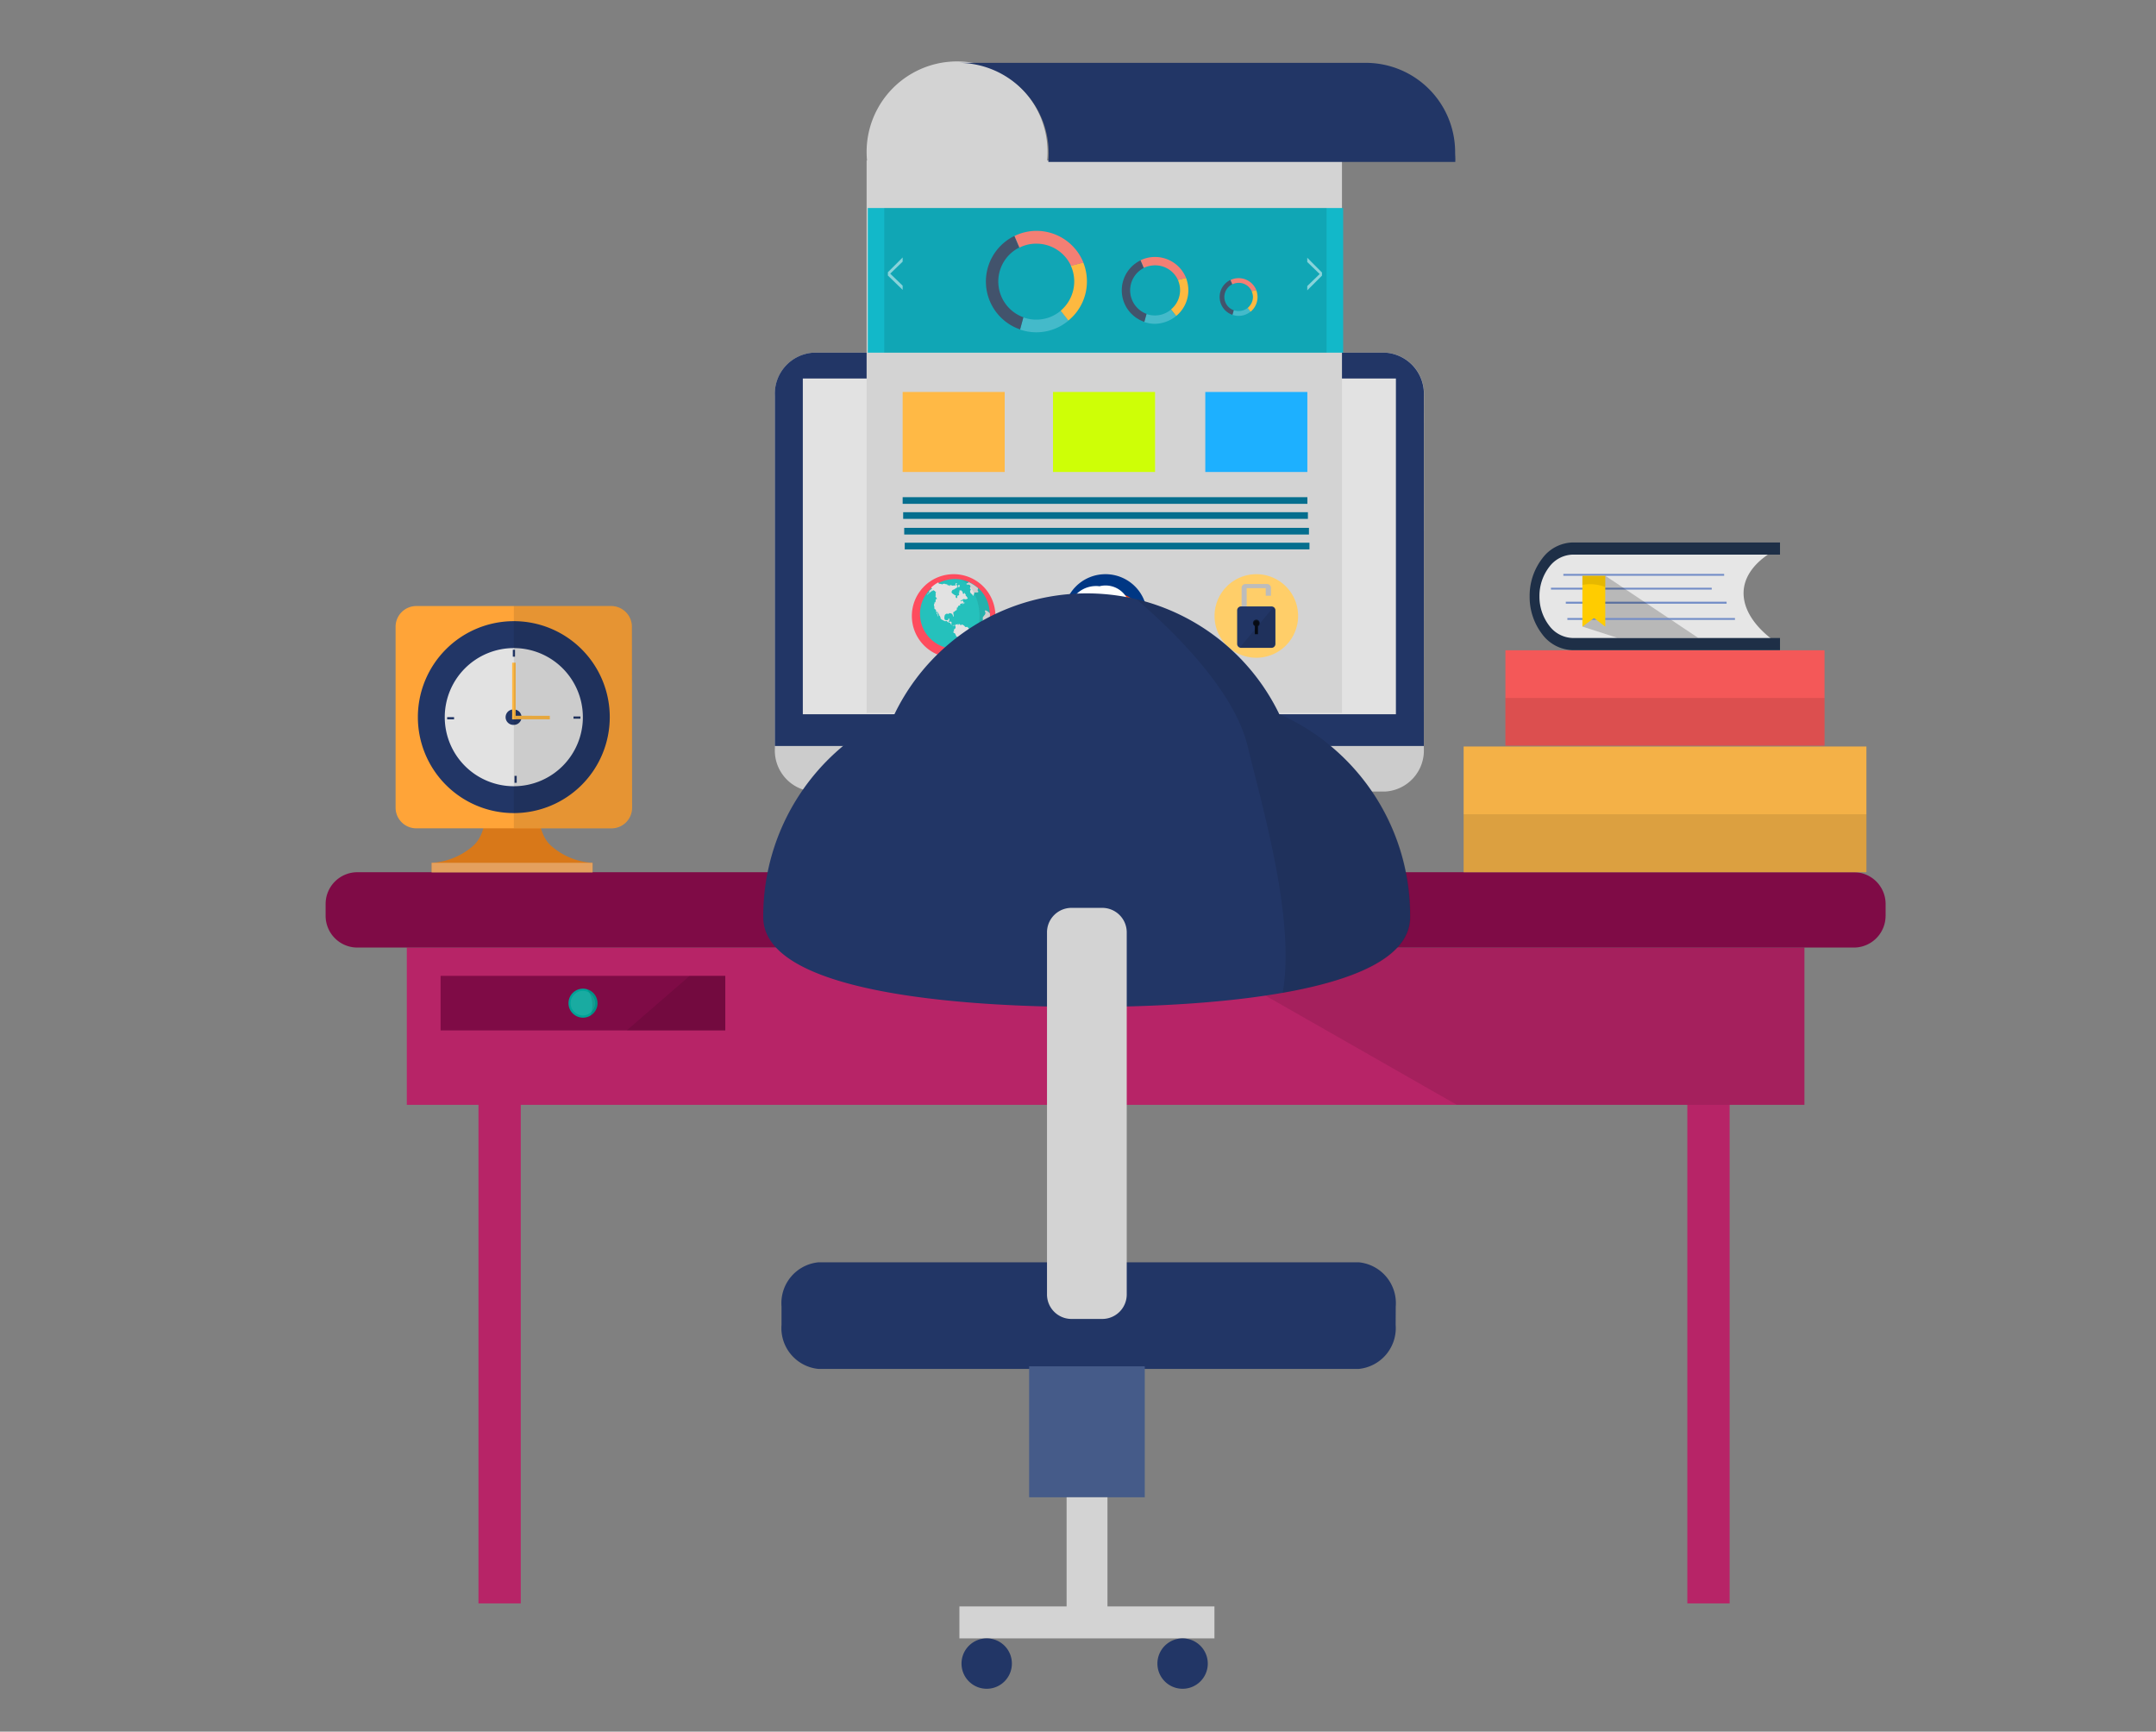 <svg xmlns="http://www.w3.org/2000/svg" xmlns:xlink="http://www.w3.org/1999/xlink" viewBox="0 0 66 53">
  <rect x="0" y="0" width="66" height="53" fill="#808080" stroke="none"/>
  <defs>
    <style>
      .cls-1 {
        clip-path: url(#clip-ОБУЧЕНИЕ);
      }

      .cls-2 {
        fill: #b72467;
      }

      .cls-3 {
        fill: #7f0b46;
      }

      .cls-24, .cls-4, .cls-42, .cls-6 {
        opacity: 0.1;
      }

      .cls-5 {
        fill: #00a297;
      }

      .cls-15, .cls-6, .cls-8 {
        fill: #fff;
      }

      .cls-7 {
        fill: #a5a5a5;
      }

      .cls-8 {
        opacity: 0.3;
      }

      .cls-9 {
        fill: #ccc;
      }

      .cls-10 {
        fill: #223666;
      }

      .cls-11 {
        fill: #e2e2e2;
      }

      .cls-12 {
        fill: #d3d3d3;
      }

      .cls-13 {
        fill: #12b8c9;
      }

      .cls-14, .cls-31 {
        opacity: 0.5;
      }

      .cls-16 {
        fill: #ffb945;
      }

      .cls-17 {
        fill: #ceff06;
      }

      .cls-18 {
        fill: #1db0ff;
      }

      .cls-19 {
        fill: #046e8e;
      }

      .cls-20 {
        fill: #ff4c5e;
      }

      .cls-21 {
        fill: #003784;
      }

      .cls-22 {
        fill: #ffce69;
      }

      .cls-23 {
        fill: #25c1bc;
      }

      .cls-24 {
        fill: #231f20;
      }

      .cls-25 {
        fill: #44baca;
      }

      .cls-26 {
        fill: #fdb940;
      }

      .cls-27 {
        fill: #42536c;
      }

      .cls-28 {
        fill: #f47f74;
      }

      .cls-29 {
        fill: #bcbcbc;
      }

      .cls-30 {
        opacity: 0.6;
      }

      .cls-32 {
        fill: #ff3e03;
      }

      .cls-33 {
        fill: #d87819;
      }

      .cls-34 {
        fill: #ffa438;
      }

      .cls-35 {
        fill: #f4b147;
      }

      .cls-36 {
        fill: #f45858;
      }

      .cls-37 {
        fill: #e6e6e6;
      }

      .cls-37, .cls-41, .cls-42 {
        fill-rule: evenodd;
      }

      .cls-38 {
        fill: #1e2f47;
      }

      .cls-39 {
        fill: #718cc7;
      }

      .cls-40 {
        opacity: 0.2;
      }

      .cls-41 {
        fill: #fc0;
      }

      .cls-43 {
        fill: #455b89;
      }
    </style>
    <clipPath id="clip-ОБУЧЕНИЕ">
      <rect width="66" height="53"/>
    </clipPath>
  </defs>
  <g id="ОБУЧЕНИЕ" class="cls-1">
    <g id="Design_Workspace_2_" transform="translate(9.968 1.98)">
      <g id="Table_1_" transform="translate(0 24.716)">
        <rect id="Rectangle_349" data-name="Rectangle 349" class="cls-2" width="42.784" height="4.815" transform="translate(2.485 2.305)"/>
        <path id="Path_948" data-name="Path 948" class="cls-3" d="M47.754,622.335a.972.972,0,0,1-.971.971H.971A.972.972,0,0,1,0,622.335v-.364A.972.972,0,0,1,.971,621H46.784a.972.972,0,0,1,.971.971v.364Z" transform="translate(0 -621)"/>
        <rect id="Rectangle_350" data-name="Rectangle 350" class="cls-2" width="1.295" height="18.012" transform="translate(4.679 4.367)"/>
        <rect id="Rectangle_351" data-name="Rectangle 351" class="cls-2" width="1.295" height="18.012" transform="translate(41.685 4.367)"/>
        <rect id="Rectangle_352" data-name="Rectangle 352" class="cls-3" width="8.714" height="1.67" transform="translate(3.52 3.172)"/>
        <path id="Path_949" data-name="Path 949" class="cls-4" d="M663.939,683.515h10.64V678.7H655.5Z" transform="translate(-629.309 -676.395)"/>
        <path id="Path_950" data-name="Path 950" class="cls-4" d="M230.7,702.07h3.017V700.4h-1.091Z" transform="translate(-221.482 -697.228)"/>
        <g id="Group_113" data-name="Group 113" transform="translate(7.436 3.564)">
          <path id="Path_951" data-name="Path 951" class="cls-5" d="M186.987,710.643a.444.444,0,1,1-.444-.443A.445.445,0,0,1,186.987,710.643Z" transform="translate(-186.1 -710.2)"/>
          <path id="Path_952" data-name="Path 952" class="cls-6" d="M188.451,712.275a.376.376,0,1,1-.376-.376A.38.38,0,0,1,188.451,712.275Z" transform="translate(-187.636 -711.832)"/>
          <path id="Path_953" data-name="Path 953" class="cls-4" d="M200.4,711.411a.442.442,0,0,0,.22-.384.447.447,0,0,0-.32-.427A.84.84,0,0,1,200.4,711.411Z" transform="translate(-199.733 -710.584)"/>
        </g>
      </g>
      <g id="Computer_1_" transform="translate(13.757 8.814)">
        <path id="Path_954" data-name="Path 954" class="cls-7" d="M504.474,526.933c-.895-.791-.487-2.633-.487-2.633h-2.661s.408,1.842-.487,2.633a3.2,3.2,0,0,1-1.938.791v.444h7.516v-.444A3.261,3.261,0,0,1,504.474,526.933Z" transform="translate(-492.723 -512.261)"/>
        <rect id="Rectangle_353" data-name="Rectangle 353" class="cls-8" width="7.516" height="0.444" transform="translate(6.173 15.459)"/>
        <path id="Path_955" data-name="Path 955" class="cls-9" d="M364.162,235.11a1.259,1.259,0,0,1-1.183,1.323h-17.5a1.257,1.257,0,0,1-1.183-1.323V224.322A1.259,1.259,0,0,1,345.483,223h17.5a1.257,1.257,0,0,1,1.183,1.323Z" transform="translate(-344.3 -223)"/>
        <path id="Path_956" data-name="Path 956" class="cls-10" d="M364.162,235.038V224.323A1.259,1.259,0,0,0,362.979,223h-17.5a1.257,1.257,0,0,0-1.183,1.323v10.716Z" transform="translate(-344.3 -223)"/>
        <rect id="Rectangle_354" data-name="Rectangle 354" class="cls-11" width="18.156" height="10.276" transform="translate(0.851 0.791)"/>
      </g>
      <g id="Site_1_" transform="translate(16.561 -0.1)">
        <path id="Path_957" data-name="Path 957" class="cls-12" d="M420.026,2.933c.008-.088.012-.172.012-.264a2.769,2.769,0,1,0-5.538,0q0,.132.012.264H414.5V19.842h14.552V2.933Z" transform="translate(-414.5 0.1)"/>
        <path id="Path_958" data-name="Path 958" class="cls-10" d="M499.911,3.729A2.734,2.734,0,0,0,497.142,1H484.7a2.768,2.768,0,0,1,2.769,2.769q0,.132-.012.264h12.458C499.923,3.917,499.911,3.845,499.911,3.729Z" transform="translate(-481.895 -0.956)"/>
        <rect id="Rectangle_355" data-name="Rectangle 355" class="cls-13" width="14.552" height="4.427" transform="translate(0.036 4.487)"/>
        <rect id="Rectangle_356" data-name="Rectangle 356" class="cls-4" width="13.541" height="4.427" transform="translate(0.539 4.487)"/>
        <g id="Group_114" data-name="Group 114" class="cls-14" transform="translate(0.651 6.001)">
          <path id="Path_959" data-name="Path 959" class="cls-15" d="M430.8,150.551l.452-.452v.128l-.38.368v0l.38.368v.128l-.452-.439Z" transform="translate(-430.8 -150.1)"/>
        </g>
        <g id="Group_115" data-name="Group 115" class="cls-14" transform="translate(13.489 6.009)">
          <path id="Path_960" data-name="Path 960" class="cls-15" d="M752.551,150.847l-.451.451v-.132l.38-.368v0l-.38-.368V150.3l.451.452Z" transform="translate(-752.1 -150.3)"/>
        </g>
        <rect id="Rectangle_357" data-name="Rectangle 357" class="cls-16" width="3.124" height="2.449" transform="translate(1.103 10.117)"/>
        <rect id="Rectangle_358" data-name="Rectangle 358" class="cls-17" width="3.124" height="2.449" transform="translate(5.706 10.117)"/>
        <rect id="Rectangle_359" data-name="Rectangle 359" class="cls-18" width="3.124" height="2.449" transform="translate(10.368 10.117)"/>
        <rect id="Rectangle_360" data-name="Rectangle 360" class="cls-19" width="12.39" height="0.204" transform="translate(1.103 13.337)"/>
        <rect id="Rectangle_361" data-name="Rectangle 361" class="cls-19" width="12.39" height="0.204" transform="translate(1.119 13.797)"/>
        <rect id="Rectangle_362" data-name="Rectangle 362" class="cls-19" width="12.39" height="0.204" transform="translate(1.151 14.276)"/>
        <rect id="Rectangle_363" data-name="Rectangle 363" class="cls-19" width="12.39" height="0.204" transform="translate(1.167 14.731)"/>
        <path id="Path_961" data-name="Path 961" class="cls-20" d="M451.757,393.978a1.279,1.279,0,1,1-1.279-1.279A1.277,1.277,0,0,1,451.757,393.978Z" transform="translate(-447.814 -377.005)"/>
        <path id="Path_962" data-name="Path 962" class="cls-21" d="M568.057,393.978a1.279,1.279,0,1,1-1.279-1.279A1.277,1.277,0,0,1,568.057,393.978Z" transform="translate(-559.467 -377.005)"/>
        <path id="Path_963" data-name="Path 963" class="cls-22" d="M683.657,393.978a1.279,1.279,0,1,1-1.279-1.279A1.277,1.277,0,0,1,683.657,393.978Z" transform="translate(-670.448 -377.005)"/>
        <g id="Globe_2_" transform="translate(1.634 15.842)">
          <path id="Path_964" data-name="Path 964" class="cls-23" d="M457.534,397.467a1.067,1.067,0,1,1-1.067-1.067A1.067,1.067,0,0,1,457.534,397.467Z" transform="translate(-455.4 -396.4)"/>
          <path id="Path_965" data-name="Path 965" class="cls-11" d="M461.978,400.79c-.008,0-.016-.012-.024-.02s-.056,0-.068,0-.016,0-.028-.012-.02,0-.028,0-.012,0-.008-.016-.016-.008-.032,0-.008.012-.024.008.016-.02.024-.032,0-.032-.008-.032-.016-.02-.032-.032-.028,0-.048,0a.036.036,0,0,1-.032-.016.1.1,0,0,0-.044-.04c-.036-.02-.02-.008-.02-.012s0,0-.008-.008-.024.008-.036.012a.112.112,0,0,1-.032,0s-.012-.016-.016-.016a.031.031,0,0,1-.016-.016c0-.008-.016,0-.016.008a.025.025,0,0,1-.02.024c-.012,0-.008-.012-.008-.02s.012-.012.012-.02-.012.008-.024.02-.02,0-.044,0-.012.024-.012.04-.02.016-.02.016,0-.012-.008-.012-.008-.012-.012-.016-.024-.008-.032.008-.016,0-.028,0a.075.075,0,0,1-.028-.052c0-.008,0-.012,0-.016s0-.008,0-.016.016-.016-.008-.028-.056,0-.072,0,0-.016,0-.02a.086.086,0,0,0,.016-.028c0-.012,0-.012,0-.028s0-.024-.008-.024-.028.008-.028.032-.02.02-.068.016-.044-.04-.048-.072a.263.263,0,0,1,.012-.072c0-.016.02-.032.036-.044a.072.072,0,0,1,.044-.008s.036.008.044.008,0-.008,0-.02.052,0,.064,0,.008.008.016.016.008-.008.016-.008,0,.008.016.032a.1.1,0,0,1,.016.052c0,.02.016.008.02-.008s-.008-.068-.012-.1.02-.016.044-.044.048-.028.06-.044,0-.048,0-.032.008-.008.008-.024.008-.024.016-.016.008,0,.012-.016a.12.12,0,0,1,.028-.044c.008-.008.02,0,.04,0s0,0,0-.024a.022.022,0,0,1,.02-.028.246.246,0,0,0,.048-.02.025.025,0,0,1,.028,0c.012.008-.012,0-.02.016s.012.016.02,0,.028-.008.044-.024-.02-.012-.028-.012-.012-.02-.012-.028a.053.053,0,0,0-.012-.028c-.008-.008-.028,0-.048.008s-.024.016-.024,0,.032-.028.04-.032a.072.072,0,0,0,.04-.024c.012-.012.04,0,.056,0s.036.008.04,0,.012-.012.028-.012a.019.019,0,0,0,.008-.032c-.012-.008-.024-.044-.044-.056s-.012-.016-.008-.028-.02-.032-.032-.052,0-.028-.008-.028,0,.016-.008.032-.028.008-.032.008a.039.039,0,0,1-.016-.032c0-.016,0-.028,0-.032s-.016,0-.02-.008-.012-.02-.02-.028-.028,0-.04,0-.024,0-.02.008,0,.02,0,.048-.012.012-.02.02,0,.008.012.028-.008.036-.016.044a.12.12,0,0,1-.04.016c-.012,0,0,.02,0,.036s-.012.036-.02.036-.032-.028-.032-.044.016-.036.008-.04a.122.122,0,0,1-.06-.028c-.028-.02-.056-.032-.068-.06s.012-.048.02-.068.028-.016.056-.028.012-.02.016-.02.032,0,.036-.012a.051.051,0,0,1,.028-.02.061.061,0,0,0,.02-.028c0-.008.016.008.032.008s.012,0,.032-.008,0-.016,0-.024.012-.008.008-.016a.042.042,0,0,0-.036-.02c-.012,0,0,.016-.008.028s-.012.02-.016.024-.024,0-.024-.012.008-.012.012-.016,0-.016,0-.02-.008,0-.012.016-.012.008-.008,0-.008-.016-.016-.028.008-.008.016-.02,0-.02,0-.024-.024,0-.036.016-.008.012,0,.028l0,.016c0,.016-.02.016-.02.016s-.012,0-.016,0,0-.008-.008-.012-.016.012-.016.012h-.036c-.008,0-.028,0-.028-.008a.046.046,0,0,0-.028-.012c-.012,0-.016.008-.016.02s-.02.012-.02.008,0-.024,0-.024l-.012.008a.184.184,0,0,1-.04,0c-.012,0-.008-.012-.008-.012h.02l0,0a.049.049,0,0,0-.012-.008.257.257,0,0,1-.028-.008l-.008-.008H461.1s-.012.008-.016.008,0-.008,0-.008v-.008l-.008,0c-.008,0-.012,0-.012,0l0-.008v-.008s0-.008,0,0-.008.016-.016.012-.012.008-.024,0a.059.059,0,0,0-.048.016c-.012.012-.02.016-.016,0s-.036-.012-.04-.012-.024,0-.036-.008a.021.021,0,0,1-.02-.016l-.008-.024a1.061,1.061,0,0,0-.216.156c.008.016.016.032.02.032s.012,0,.012,0a.63.63,0,0,0-.064.052c-.04.036-.028.04-.028.052s.008.008.008.008l-.04.04a.291.291,0,0,1-.024.02l-.016.02.008,0,.1-.084s.008,0,.008,0,0-.016.008-.016l.012-.016a.048.048,0,0,1,.012-.008c.008-.008.016-.016.02-.016s0,.008-.012.016a.107.107,0,0,0-.024.028l.048-.028c.012-.008.008-.02.012-.02a.032.032,0,0,1,.02.02c0,.012.008,0,.024,0s.008.016.012.024.008.012.024.008-.008.04-.008.04v.012s.008.008.008.012l-.008.024h.012a.03.03,0,0,1-.012.012c-.008,0,0,.016.008.02s0,0-.008.02,0,.016.012.028.016.02.024.032,0,.032-.008.032a.065.065,0,0,1-.024-.012c0,.2-.012.068-.02.084a.123.123,0,0,0-.016.036.052.052,0,0,1-.012.04c-.012.016,0,.048,0,.052a.1.1,0,0,0,.008.02v.056c0,.02.032.028.044.044a.087.087,0,0,1,.008.052.133.133,0,0,0,.012.024c.008,0,.008.016.012.024s-.008,0-.008.016.012.012.016.016.012.008.008.02,0,.008,0,.016,0,0,.008.016.012.008.012.008v.008s.008,0,.008,0l0-.008a0,0,0,0,1,0,0v-.008l-.012,0v-.02l0,0v-.02c0-.008-.012-.012-.012-.016a.044.044,0,0,0,0-.02.075.075,0,0,1-.016-.036c0-.016,0-.024,0-.024s.016.016.02.016,0,.02.012.036a.305.305,0,0,1,.036.052s-.012,0-.008.012.012.012.02.016.02.044.028.056,0,.012,0,.024,0,.012.016.02.012.02.028.024.044.024.056.028.008.008.016.008.012,0,.02.008.024,0,.028-.008.008,0,.016,0a.231.231,0,0,1,.048.04c.008.008.016,0,.024,0a.085.085,0,0,0,.028.012s0,0,.008,0,0,.008.016.024.012.02.012.024.008.016.016.016a.049.049,0,0,1,.02.008v.016a.123.123,0,0,1,.036,0c.008,0,.008.016.012.016s.012-.012.012-.016.012-.012.016-.016.012.008.016.012a.065.065,0,0,1,.016.028v.044c0,.016-.012.024-.024.036s-.02.016-.024.024a.076.076,0,0,0-.008.032c0,.008.016,0,.016.012s-.012,0-.024.016,0,.012.008.02-.008,0-.008.012.016.008.032.012.032.044.04.064.016.04.028.044.008.012.028.016.032.02.044.02.012.02.008.024,0,.008,0,.036a.539.539,0,0,1-.008.1c0,.008,0,0,0,.012s-.008.028-.008.032-.012.012-.016.016.008.008.008.012,0,.02,0,.024.012,0,.012.012a.015.015,0,0,1-.016.016c-.008,0-.008.008,0,.008a.006.006,0,0,1,.008,0l.008.012c.02,0,.044,0,.064-.008l.012-.012c.012,0,0-.012,0-.036s.016,0,.028-.008.008-.024.028-.028a.085.085,0,0,0,.048-.032c.008-.012,0-.02.028-.016s.056-.036.08-.06,0-.036.044-.064a.38.38,0,0,0,.112-.12c0-.024-.008-.024.016-.04a.207.207,0,0,0,.056-.072C461.99,400.81,461.986,400.79,461.978,400.79Z" transform="translate(-460.296 -399.184)"/>
          <path id="Path_966" data-name="Path 966" class="cls-11" d="M491.071,398.736c-.036,0-.04.036-.012.04s.092,0,.1.052-.032.056,0,.08-.008.044-.008.076a.091.091,0,0,0,.036.072c.02.016.044.036.044.052s.024.008.024.008V399.1c0-.012.02-.024.02-.052s.016-.028.028-.028h.044c.008,0,.052,0,.056-.02s-.028-.052-.028-.052a.153.153,0,0,0,.02-.044.03.03,0,0,0,0-.016,1.2,1.2,0,0,0-.3-.188C491.1,398.708,491.095,398.736,491.071,398.736Z" transform="translate(-489.617 -398.608)"/>
          <path id="Path_967" data-name="Path 967" class="cls-11" d="M503.086,420.511c-.064-.052-.1-.052-.108-.036s.044.06,0,.12-.076.084-.06.132-.068.092,0,.136.052.044.1.04.04.068.036.08a1.074,1.074,0,0,0,.08-.408v-.012A.2.2,0,0,0,503.086,420.511Z" transform="translate(-500.993 -419.504)"/>
          <path id="Path_968" data-name="Path 968" class="cls-24" d="M484.6,398.914a1.067,1.067,0,0,0,.084-2.114C485.3,397.052,485.611,398.558,484.6,398.914Z" transform="translate(-483.433 -396.784)"/>
        </g>
        <g id="Data_5_" transform="translate(3.652 5.19)">
          <path id="Path_969" data-name="Path 969" class="cls-25" d="M533.578,191.2l-.236-.3a1.154,1.154,0,0,1-.743.272,1.175,1.175,0,0,1-.4-.068l-.1.372a1.526,1.526,0,0,0,1.478-.272Z" transform="translate(-531.053 -188.459)"/>
          <path id="Path_970" data-name="Path 970" class="cls-26" d="M563.2,155.474l.236.3a1.541,1.541,0,0,0,.567-1.2,1.557,1.557,0,0,0-.112-.579l-.38.1a1.173,1.173,0,0,1-.312,1.378Z" transform="translate(-560.911 -153.033)"/>
          <path id="Path_971" data-name="Path 971" class="cls-27" d="M506.923,133.956l-.152-.356a1.551,1.551,0,0,0,.176,2.861l.1-.372a1.164,1.164,0,0,1-.128-2.134Z" transform="translate(-505.9 -133.448)"/>
          <path id="Path_972" data-name="Path 972" class="cls-28" d="M528.471,130.188a1.165,1.165,0,0,1,1.059.679l.38-.1a1.55,1.55,0,0,0-1.434-.971,1.525,1.525,0,0,0-.675.156l.152.356A1.132,1.132,0,0,1,528.471,130.188Z" transform="translate(-526.925 -129.8)"/>
        </g>
        <g id="Data_4_" transform="translate(7.811 5.985)">
          <path id="Path_973" data-name="Path 973" class="cls-25" d="M628.175,190.2l-.156-.2a.757.757,0,0,1-.491.18.787.787,0,0,1-.26-.044l-.068.244a1.008,1.008,0,0,0,.328.056A1.067,1.067,0,0,0,628.175,190.2Z" transform="translate(-626.513 -188.39)"/>
          <path id="Path_974" data-name="Path 974" class="cls-26" d="M647.8,166.667l.156.2a1.018,1.018,0,0,0,.372-.787,1.068,1.068,0,0,0-.072-.38l-.248.064a.765.765,0,0,1-.208.9Z" transform="translate(-646.29 -165.061)"/>
          <path id="Path_975" data-name="Path 975" class="cls-27" d="M610.675,152.532l-.1-.232a1.019,1.019,0,0,0,.116,1.882l.068-.244a.769.769,0,0,1-.084-1.406Z" transform="translate(-610 -152.196)"/>
          <path id="Path_976" data-name="Path 976" class="cls-28" d="M624.748,149.956a.765.765,0,0,1,.7.447l.248-.064a1.024,1.024,0,0,0-1.391-.539l.1.232A.849.849,0,0,1,624.748,149.956Z" transform="translate(-623.729 -149.7)"/>
        </g>
        <g id="Data_3_" transform="translate(10.808 6.633)">
          <path id="Path_977" data-name="Path 977" class="cls-25" d="M695.355,188.716l-.088-.116a.428.428,0,0,1-.28.1.459.459,0,0,1-.148-.024l-.04.14a.579.579,0,0,0,.188.032A.567.567,0,0,0,695.355,188.716Z" transform="translate(-694.408 -187.693)"/>
          <path id="Path_978" data-name="Path 978" class="cls-26" d="M706.5,175.547l.088.116a.586.586,0,0,0,.212-.447.647.647,0,0,0-.04-.216l-.14.036a.455.455,0,0,1,.04.18A.448.448,0,0,1,706.5,175.547Z" transform="translate(-705.641 -174.636)"/>
          <path id="Path_979" data-name="Path 979" class="cls-27" d="M685.383,167.432l-.056-.132a.577.577,0,0,0,.064,1.067l.04-.14a.433.433,0,0,1-.288-.408A.44.44,0,0,1,685.383,167.432Z" transform="translate(-685 -167.244)"/>
          <path id="Path_980" data-name="Path 980" class="cls-28" d="M693.452,166.044a.432.432,0,0,1,.4.256l.14-.036a.581.581,0,0,0-.787-.308l.056.132A.454.454,0,0,1,693.452,166.044Z" transform="translate(-692.872 -165.9)"/>
        </g>
        <g id="Key_1_" transform="translate(11.343 15.994)">
          <path id="Path_981" data-name="Path 981" class="cls-29" d="M702.539,400.56h.16v-.24a.12.12,0,0,0-.12-.12h-.659a.12.12,0,0,0-.12.12v.987a.12.12,0,0,0,.12.12h.036v-1.1h.583Z" transform="translate(-701.664 -400.2)"/>
          <path id="Path_982" data-name="Path 982" class="cls-10" d="M699.571,418.547a.12.12,0,0,1-.12.12h-.931a.12.12,0,0,1-.12-.12V417.52a.12.12,0,0,1,.12-.12h.931a.12.12,0,0,1,.12.12Z" transform="translate(-698.4 -416.713)"/>
          <path id="Path_983" data-name="Path 983" class="cls-30" d="M710.708,427.7a.1.1,0,0,0-.208,0,.109.109,0,0,0,.056.092v.252h.1V427.8A.109.109,0,0,0,710.708,427.7Z" transform="translate(-710.017 -426.505)"/>
          <path id="Path_984" data-name="Path 984" class="cls-31" d="M711.084,428.2a.084.084,0,0,0-.084.084.076.076,0,0,0,.044.072v.252h.08v-.052h0v-.2a.083.083,0,0,0-.04-.156Z" transform="translate(-710.497 -427.081)"/>
          <path id="Path_985" data-name="Path 985" class="cls-4" d="M700.344,419.151h.931a.12.12,0,0,0,.12-.12V418a.119.119,0,0,0-.06-.1l-1.035,1.247C700.316,419.147,700.328,419.151,700.344,419.151Z" transform="translate(-700.224 -417.193)"/>
        </g>
        <g id="Command_2_" transform="translate(6.177 16.062)">
          <g id="Group_117" data-name="Group 117" transform="translate(0.384 0.22)">
            <path id="Path_986" data-name="Path 986" class="cls-32" d="M579.643,407.4a.856.856,0,0,1,.943.723.72.72,0,0,1-.507.639.525.525,0,0,0,.212.24,1.162,1.162,0,0,1-.32-.2,1.246,1.246,0,0,1-.328.044.747.747,0,1,1,0-1.442Z" transform="translate(-578.7 -407.4)"/>
            <g id="Group_116" data-name="Group 116" transform="translate(0.26 0.639)">
              <path id="Path_987" data-name="Path 987" class="cls-4" d="M614.5,423.48a.08.08,0,1,0,.08-.08A.08.08,0,0,0,614.5,423.48Z" transform="translate(-613.329 -423.4)"/>
              <path id="Path_988" data-name="Path 988" class="cls-4" d="M606.9,423.48a.08.08,0,1,0,.08-.08A.08.08,0,0,0,606.9,423.48Z" transform="translate(-606.033 -423.4)"/>
              <path id="Path_989" data-name="Path 989" class="cls-4" d="M599.8,423.48a.08.08,0,1,0,.08-.08A.08.08,0,0,0,599.8,423.48Z" transform="translate(-599.217 -423.4)"/>
              <path id="Path_990" data-name="Path 990" class="cls-4" d="M592.7,423.48a.08.08,0,1,0,.08-.08A.08.08,0,0,0,592.7,423.48Z" transform="translate(-592.4 -423.4)"/>
              <path id="Path_991" data-name="Path 991" class="cls-4" d="M585.2,423.48a.08.08,0,1,0,.08-.08A.08.08,0,0,0,585.2,423.48Z" transform="translate(-585.2 -423.4)"/>
            </g>
            <path id="Path_992" data-name="Path 992" class="cls-4" d="M580.586,425.4a.72.72,0,0,1-.507.639.525.525,0,0,0,.212.24,1.16,1.16,0,0,1-.32-.2,1.248,1.248,0,0,1-.328.044.856.856,0,0,1-.943-.719Z" transform="translate(-578.7 -424.681)"/>
          </g>
          <g id="Group_119" data-name="Group 119">
            <path id="Path_993" data-name="Path 993" class="cls-15" d="M570.043,401.9a.856.856,0,0,0-.943.723.72.72,0,0,0,.507.639.525.525,0,0,1-.212.24,1.161,1.161,0,0,0,.32-.2,1.247,1.247,0,0,0,.328.044.747.747,0,1,0,0-1.442Z" transform="translate(-569.1 -401.9)"/>
            <g id="Group_118" data-name="Group 118" transform="translate(0.296 0.643)">
              <path id="Path_994" data-name="Path 994" class="cls-4" d="M576.66,418.08a.08.08,0,1,1-.08-.08A.078.078,0,0,1,576.66,418.08Z" transform="translate(-576.5 -418)"/>
              <path id="Path_995" data-name="Path 995" class="cls-4" d="M584.26,418.08a.08.08,0,1,1-.08-.08A.078.078,0,0,1,584.26,418.08Z" transform="translate(-583.796 -418)"/>
              <path id="Path_996" data-name="Path 996" class="cls-4" d="M591.36,418.08a.08.08,0,1,1-.08-.08A.078.078,0,0,1,591.36,418.08Z" transform="translate(-590.613 -418)"/>
              <path id="Path_997" data-name="Path 997" class="cls-4" d="M598.46,418.08a.08.08,0,1,1-.08-.08A.078.078,0,0,1,598.46,418.08Z" transform="translate(-597.429 -418)"/>
              <path id="Path_998" data-name="Path 998" class="cls-4" d="M605.96,418.08a.08.08,0,1,1-.08-.08A.078.078,0,0,1,605.96,418.08Z" transform="translate(-604.629 -418)"/>
            </g>
            <path id="Path_999" data-name="Path 999" class="cls-4" d="M569.1,420a.72.72,0,0,0,.507.639.525.525,0,0,1-.212.24,1.16,1.16,0,0,0,.32-.2,1.251,1.251,0,0,0,.328.044.856.856,0,0,0,.943-.719Z" transform="translate(-569.1 -419.277)"/>
          </g>
        </g>
      </g>
      <g id="Clock_2_" transform="translate(2.142 16.569)">
        <path id="Path_1000" data-name="Path 1000" class="cls-33" d="M84.86,559.326c-.587-.519-.32-1.726-.32-1.726H82.79s.268,1.207-.32,1.726a2.1,2.1,0,0,1-1.271.519v.292h4.93v-.292A2.091,2.091,0,0,1,84.86,559.326Z" transform="translate(-80.097 -551.986)"/>
        <rect id="Rectangle_364" data-name="Rectangle 364" class="cls-8" width="4.926" height="0.292" transform="translate(1.103 7.859)"/>
        <path id="Path_1001" data-name="Path 1001" class="cls-34" d="M60.84,423.269a.634.634,0,0,1-.635.635H54.235a.634.634,0,0,1-.635-.635v-5.534a.634.634,0,0,1,.635-.635H60.2a.634.634,0,0,1,.635.635Z" transform="translate(-53.6 -417.1)"/>
        <path id="Path_1002" data-name="Path 1002" class="cls-10" d="M76.573,431.637a2.937,2.937,0,1,1-2.937-2.937A2.936,2.936,0,0,1,76.573,431.637Z" transform="translate(-70.017 -428.237)"/>
        <path id="Path_1003" data-name="Path 1003" class="cls-11" d="M95.527,451.414a2.114,2.114,0,1,1-2.114-2.114A2.114,2.114,0,0,1,95.527,451.414Z" transform="translate(-89.794 -448.013)"/>
        <path id="Path_1004" data-name="Path 1004" class="cls-10" d="M138.771,496.536a.234.234,0,0,1-.236.236.236.236,0,1,1,0-.471A.234.234,0,0,1,138.771,496.536Z" transform="translate(-134.916 -493.135)"/>
        <g id="Group_120" data-name="Group 120" transform="translate(3.568 1.734)">
          <rect id="Rectangle_365" data-name="Rectangle 365" class="cls-16" width="0.108" height="1.734"/>
        </g>
        <g id="Group_121" data-name="Group 121" transform="translate(3.57 3.357)">
          <rect id="Rectangle_366" data-name="Rectangle 366" class="cls-16" width="0.108" height="1.151" transform="translate(0 0.108) rotate(-89.851)"/>
        </g>
        <rect id="Rectangle_367" data-name="Rectangle 367" class="cls-10" width="0.212" height="0.068" transform="translate(1.578 3.4)"/>
        <rect id="Rectangle_368" data-name="Rectangle 368" class="cls-10" width="0.068" height="0.212" transform="translate(3.588 1.338)"/>
        <rect id="Rectangle_369" data-name="Rectangle 369" class="cls-10" width="0.068" height="0.212" transform="translate(3.64 5.198)"/>
        <rect id="Rectangle_370" data-name="Rectangle 370" class="cls-10" width="0.212" height="0.068" transform="translate(5.446 3.38)"/>
        <path id="Path_1005" data-name="Path 1005" class="cls-4" d="M147.185,417.1H144.2v6.8h2.985a.634.634,0,0,0,.635-.635v-5.534A.634.634,0,0,0,147.185,417.1Z" transform="translate(-140.58 -417.1)"/>
      </g>
      <g id="Books_1_" transform="translate(34.837 14.623)">
        <rect id="Rectangle_371" data-name="Rectangle 371" class="cls-35" width="12.33" height="3.848" transform="translate(0 6.245)"/>
        <rect id="Rectangle_372" data-name="Rectangle 372" class="cls-36" width="9.769" height="2.921" transform="translate(1.279 3.3)"/>
        <path id="Path_1006" data-name="Path 1006" class="cls-37" d="M927.371,373h6.3s-1.095.479-1.071,1.4c.028.9,1.071,1.518,1.071,1.518h-6.3a1.344,1.344,0,0,1-1.171-1.462h0A1.348,1.348,0,0,1,927.371,373Z" transform="translate(-924.03 -372.816)"/>
        <path id="Path_1007" data-name="Path 1007" class="cls-38" d="M923.818,368.4h6.345v.372h-6.345a.925.925,0,0,0-.719.376,1.456,1.456,0,0,0-.3.9h0a1.459,1.459,0,0,0,.3.9.925.925,0,0,0,.719.376h6.345v.372h-6.345a1.2,1.2,0,0,1-.931-.483,1.867,1.867,0,0,1-.388-1.163h0a1.867,1.867,0,0,1,.388-1.163,1.194,1.194,0,0,1,.931-.487Z" transform="translate(-920.478 -368.4)"/>
        <rect id="Rectangle_373" data-name="Rectangle 373" class="cls-39" width="4.922" height="0.056" transform="translate(3.053 0.963)"/>
        <rect id="Rectangle_374" data-name="Rectangle 374" class="cls-39" width="4.922" height="0.056" transform="translate(2.673 1.386)"/>
        <rect id="Rectangle_375" data-name="Rectangle 375" class="cls-39" width="4.922" height="0.06" transform="translate(3.128 1.814)"/>
        <path id="Path_1008" data-name="Path 1008" class="cls-40" d="M963.6,393.9l2.841,1.9h-2.473l-1.067-.344Z" transform="translate(-959.264 -392.881)"/>
        <rect id="Rectangle_376" data-name="Rectangle 376" class="cls-39" width="5.13" height="0.056" transform="translate(3.176 2.313)"/>
        <path id="Path_1009" data-name="Path 1009" class="cls-41" d="M962.9,393.9h.7v1.558l-.344-.264-.356.264Z" transform="translate(-959.264 -392.881)"/>
        <path id="Path_1010" data-name="Path 1010" class="cls-42" d="M962.9,394.18a1.312,1.312,0,0,1,.7.064V393.9h-.7Z" transform="translate(-959.264 -392.881)"/>
        <rect id="Rectangle_377" data-name="Rectangle 377" class="cls-4" width="9.769" height="1.458" transform="translate(1.279 4.759)"/>
        <rect id="Rectangle_378" data-name="Rectangle 378" class="cls-4" width="12.33" height="1.774" transform="translate(0 8.319)"/>
      </g>
      <g id="Chair_1_" transform="translate(13.397 16.182)">
        <path id="Path_1011" data-name="Path 1011" class="cls-10" d="M351.094,411.092a6.54,6.54,0,0,0-11.775,0,6.764,6.764,0,0,0-4.019,6.217c0,2.489,6.98,2.749,9.9,2.749s9.9-.26,9.9-2.749A6.743,6.743,0,0,0,351.094,411.092Z" transform="translate(-335.3 -407.4)"/>
        <path id="Path_1012" data-name="Path 1012" class="cls-10" d="M368.1,921.714a1.256,1.256,0,0,1-1.135,1.35H350.435a1.256,1.256,0,0,1-1.135-1.35v-.563a1.256,1.256,0,0,1,1.135-1.351h16.533a1.256,1.256,0,0,1,1.135,1.351Z" transform="translate(-348.741 -899.327)"/>
        <path id="Path_1013" data-name="Path 1013" class="cls-12" d="M555.141,660.131a.75.75,0,0,1-.751.751h-.939a.75.75,0,0,1-.751-.751v-11.08a.75.75,0,0,1,.751-.751h.939a.75.75,0,0,1,.751.751Z" transform="translate(-544.014 -638.675)"/>
        <rect id="Rectangle_379" data-name="Rectangle 379" class="cls-43" width="3.54" height="4.008" transform="translate(8.139 23.657)"/>
        <rect id="Rectangle_380" data-name="Rectangle 380" class="cls-12" width="1.251" height="3.652" transform="translate(9.286 27.665)"/>
        <rect id="Rectangle_381" data-name="Rectangle 381" class="cls-12" width="7.807" height="0.979" transform="translate(6.005 31.005)"/>
        <path id="Path_1014" data-name="Path 1014" class="cls-10" d="M488.742,1208.671a.771.771,0,1,1-.771-.771A.769.769,0,0,1,488.742,1208.671Z" transform="translate(-481.131 -1175.916)"/>
        <path id="Path_1015" data-name="Path 1015" class="cls-10" d="M638.842,1208.671a.771.771,0,1,1-.771-.771A.772.772,0,0,1,638.842,1208.671Z" transform="translate(-625.234 -1175.916)"/>
        <path id="Path_1016" data-name="Path 1016" class="cls-4" d="M629.687,421.629a6.76,6.76,0,0,0-4.02-6.217A6.652,6.652,0,0,0,621.3,411.9c1.151.991,2.989,2.789,3.4,4.491.475,1.966,1.462,5.306,1.075,7.556C627.913,423.575,629.687,422.884,629.687,421.629Z" transform="translate(-609.873 -411.72)"/>
      </g>
    </g>
  </g>
</svg>
